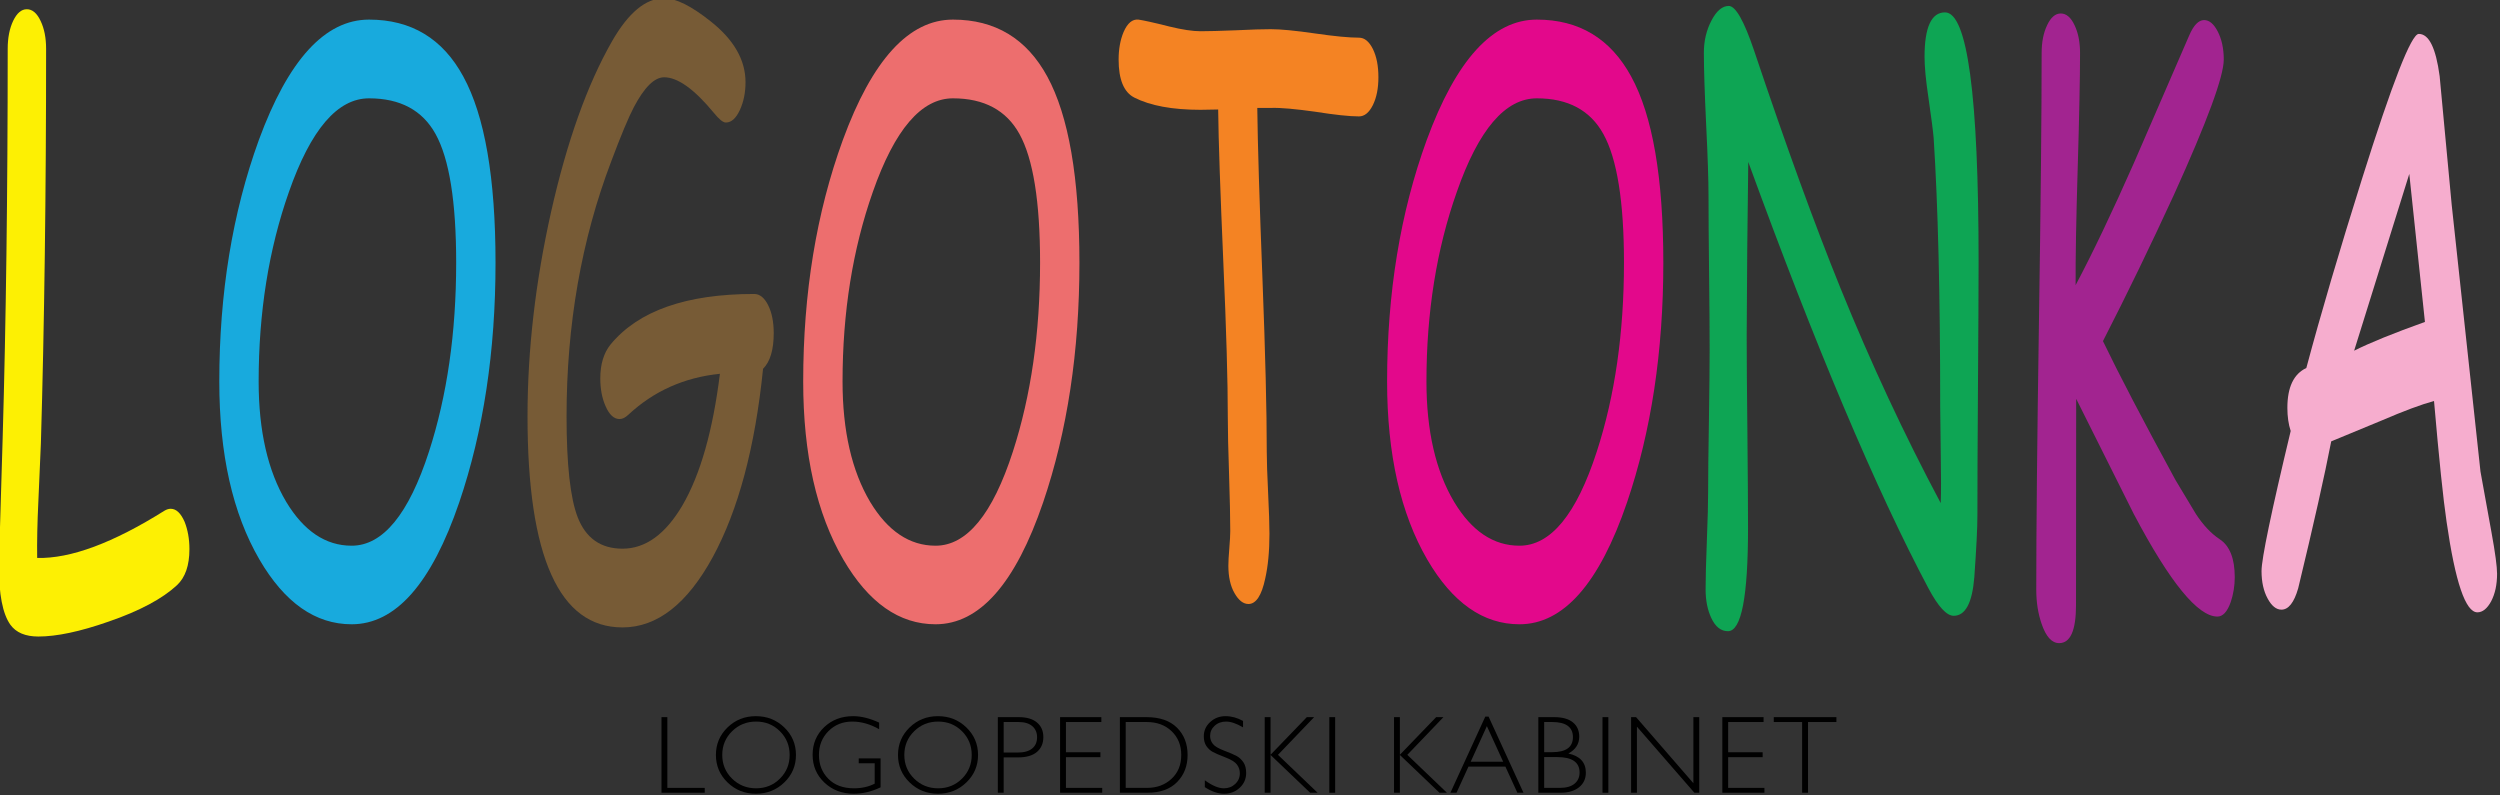 <?xml version="1.0" encoding="UTF-8" standalone="no"?> <svg xmlns="http://www.w3.org/2000/svg" xmlns:xlink="http://www.w3.org/1999/xlink" xmlns:serif="http://www.serif.com/" width="100%" height="100%" viewBox="0 0 1352 430" version="1.1" xml:space="preserve" style="fill-rule:evenodd;clip-rule:evenodd;stroke-linejoin:round;stroke-miterlimit:2;"><rect x="0" y="0" width="1352" height="430" fill="#333333" stroke="none"/> <g transform="matrix(4.273,0,0,8.498,-7101.45,-17694.3)"> <path d="M1684.34,2119.41C1682.5,2120.27 1679.62,2121.05 1675.68,2121.73C1672.05,2122.37 1669.09,2122.68 1666.79,2122.68C1665.15,2122.68 1663.97,2122.43 1663.25,2121.93C1662.27,2121.24 1661.79,2119.99 1661.79,2118.17L1662.27,2110.09C1662.7,2102.63 1662.91,2094.36 1662.91,2085.28C1662.91,2084.58 1663.14,2083.99 1663.6,2083.5C1664.07,2083.01 1664.64,2082.76 1665.33,2082.76C1666.03,2082.76 1666.61,2083.01 1667.07,2083.5C1667.54,2083.99 1667.77,2084.58 1667.77,2085.28C1667.77,2094.48 1667.55,2102.84 1667.11,2110.38L1666.79,2114.09C1666.66,2115.44 1666.61,2116.64 1666.64,2117.68C1670.89,2117.73 1676.26,2116.72 1682.76,2114.67C1683.03,2114.59 1683.29,2114.55 1683.54,2114.55C1684.24,2114.55 1684.82,2114.83 1685.3,2115.38C1685.7,2115.89 1685.91,2116.47 1685.91,2117.12C1685.91,2118.16 1685.38,2118.92 1684.34,2119.41Z" style="fill:rgb(253,240,3);fill-rule:nonzero;"></path> </g> <g transform="matrix(4.273,0,0,8.498,-7101.45,-17694.3)"> <path d="M1706.44,2121.9C1701.85,2121.9 1697.96,2120.53 1694.77,2117.78C1691.38,2114.85 1689.69,2111.07 1689.69,2106.45C1689.69,2100.82 1691.36,2095.7 1694.69,2091.09C1698.42,2085.98 1703.07,2083.42 1708.64,2083.42C1713.99,2083.42 1717.97,2084.63 1720.57,2087.04C1723.29,2089.54 1724.65,2093.5 1724.65,2098.9C1724.65,2104.53 1723.12,2109.61 1720.06,2114.14C1716.55,2119.31 1712.01,2121.9 1706.44,2121.9ZM1708.64,2088.43C1704.65,2088.43 1701.27,2090.41 1698.5,2094.39C1695.95,2098.03 1694.67,2102.05 1694.67,2106.45C1694.67,2109.59 1695.83,2112.14 1698.16,2114.11C1700.39,2115.97 1703.15,2116.9 1706.44,2116.9C1710.39,2116.9 1713.66,2114.9 1716.23,2110.91C1718.52,2107.35 1719.67,2103.35 1719.67,2098.9C1719.67,2095.01 1718.8,2092.28 1717.06,2090.7C1715.4,2089.19 1712.59,2088.43 1708.64,2088.43Z" style="fill:rgb(24,170,221);fill-rule:nonzero;"></path> </g> <g transform="matrix(4.273,0,0,8.498,-7101.45,-17694.3)"> <path d="M1758.51,2105.64C1757.5,2110.64 1755.38,2114.63 1752.15,2117.62C1748.92,2120.6 1745.11,2122.1 1740.72,2122.1C1736.71,2122.1 1733.71,2120.98 1731.71,2118.74C1729.7,2116.5 1728.7,2113.14 1728.7,2108.67C1728.7,2104.45 1729.7,2100.11 1731.69,2095.64C1733.69,2091.18 1736.25,2087.57 1739.37,2084.82C1741.46,2082.98 1743.66,2082.06 1745.99,2082.06C1747.47,2082.06 1749.42,2082.55 1751.85,2083.52C1754.81,2084.69 1756.29,2085.99 1756.29,2087.4C1756.29,2088.07 1756.05,2088.66 1755.56,2089.19C1755.07,2089.71 1754.49,2089.97 1753.8,2089.97C1753.44,2089.97 1752.94,2089.76 1752.29,2089.36C1749.8,2087.84 1747.7,2087.09 1745.99,2087.09C1744.77,2087.09 1743.49,2087.72 1742.16,2088.99C1741.49,2089.63 1740.53,2090.78 1739.28,2092.46C1735.52,2097.44 1733.64,2102.84 1733.64,2108.67C1733.64,2111.73 1734.11,2113.87 1735.05,2115.09C1736.08,2116.42 1737.97,2117.09 1740.72,2117.09C1743.63,2117.09 1746.16,2116.17 1748.31,2114.33C1750.57,2112.38 1752.15,2109.59 1753.05,2105.96C1748.54,2106.19 1744.67,2107.06 1741.45,2108.57C1741.07,2108.75 1740.71,2108.84 1740.35,2108.84C1739.63,2108.84 1739.04,2108.56 1738.57,2108.01C1738.13,2107.51 1737.91,2106.92 1737.91,2106.25C1737.91,2105.36 1738.34,2104.64 1739.2,2104.1C1742.72,2101.95 1748.78,2100.88 1757.39,2100.88C1758.09,2100.88 1758.68,2101.12 1759.15,2101.59C1759.62,2102.06 1759.86,2102.66 1759.86,2103.37C1759.86,2104.43 1759.41,2105.19 1758.51,2105.64Z" style="fill:rgb(119,91,54);fill-rule:nonzero;"></path> </g> <g transform="matrix(4.273,0,0,8.498,-7101.45,-17694.3)"> <path d="M1780.34,2121.9C1775.75,2121.9 1771.86,2120.53 1768.67,2117.78C1765.28,2114.85 1763.59,2111.07 1763.59,2106.45C1763.59,2100.82 1765.26,2095.7 1768.6,2091.09C1772.32,2085.98 1776.97,2083.42 1782.54,2083.42C1787.89,2083.42 1791.87,2084.63 1794.48,2087.04C1797.19,2089.54 1798.55,2093.5 1798.55,2098.9C1798.55,2104.53 1797.02,2109.61 1793.96,2114.14C1790.45,2119.31 1785.91,2121.9 1780.34,2121.9ZM1782.54,2088.43C1778.55,2088.43 1775.17,2090.41 1772.4,2094.39C1769.85,2098.03 1768.57,2102.05 1768.57,2106.45C1768.57,2109.59 1769.74,2112.14 1772.06,2114.11C1774.29,2115.97 1777.05,2116.9 1780.34,2116.9C1784.3,2116.9 1787.56,2114.9 1790.13,2110.91C1792.42,2107.35 1793.57,2103.35 1793.57,2098.9C1793.57,2095.01 1792.7,2092.28 1790.96,2090.7C1789.3,2089.19 1786.49,2088.43 1782.54,2088.43Z" style="fill:rgb(237,110,110);fill-rule:nonzero;"></path> </g> <g transform="matrix(4.273,0,0,8.498,-7101.45,-17694.3)"> <path d="M1833.93,2089.58C1832.72,2089.58 1830.87,2089.48 1828.36,2089.28C1825.92,2089.11 1824.07,2089.02 1822.8,2089.04L1821.06,2089.04C1821.11,2091.29 1821.33,2094.93 1821.72,2099.98C1822.08,2104.68 1822.26,2108.34 1822.26,2110.94C1822.26,2111.51 1822.32,2112.37 1822.43,2113.53C1822.54,2114.68 1822.6,2115.55 1822.6,2116.14C1822.6,2117.25 1822.42,2118.2 1822.06,2119C1821.61,2120.07 1820.9,2120.61 1819.94,2120.61C1819.29,2120.61 1818.7,2120.38 1818.18,2119.92C1817.66,2119.47 1817.4,2118.88 1817.4,2118.17C1817.4,2117.92 1817.44,2117.55 1817.52,2117.07C1817.6,2116.58 1817.64,2116.21 1817.64,2115.97C1817.64,2115.17 1817.59,2113.97 1817.49,2112.38C1817.38,2110.78 1817.33,2109.58 1817.33,2108.77C1817.33,2106.44 1817.14,2103.17 1816.77,2098.95C1816.38,2094.39 1816.15,2091.12 1816.11,2089.14L1813.88,2089.16C1810.32,2089.16 1807.52,2088.9 1805.49,2088.38C1804.17,2088.04 1803.51,2087.23 1803.51,2085.96C1803.51,2085.3 1803.72,2084.71 1804.14,2084.21C1804.63,2083.64 1805.26,2083.38 1806.02,2083.42C1806.59,2083.46 1807.89,2083.6 1809.93,2083.86C1811.56,2084.06 1812.88,2084.16 1813.88,2084.16C1814.86,2084.16 1816.34,2084.14 1818.33,2084.1C1820.31,2084.05 1821.8,2084.03 1822.77,2084.03C1824.03,2084.03 1825.88,2084.12 1828.35,2084.3C1830.82,2084.48 1832.67,2084.57 1833.93,2084.57C1834.63,2084.57 1835.21,2084.81 1835.69,2085.29C1836.16,2085.77 1836.39,2086.37 1836.39,2087.09C1836.39,2087.79 1836.16,2088.38 1835.69,2088.86C1835.21,2089.34 1834.63,2089.58 1833.93,2089.58Z" style="fill:rgb(244,131,35);fill-rule:nonzero;"></path> </g> <g transform="matrix(4.273,0,0,8.498,-7101.45,-17694.3)"> <path d="M1854.24,2121.9C1849.65,2121.9 1845.76,2120.53 1842.57,2117.78C1839.19,2114.85 1837.49,2111.07 1837.49,2106.45C1837.49,2100.82 1839.16,2095.7 1842.5,2091.09C1846.23,2085.98 1850.87,2083.42 1856.44,2083.42C1861.79,2083.42 1865.77,2084.63 1868.38,2087.04C1871.1,2089.54 1872.45,2093.5 1872.45,2098.9C1872.45,2104.53 1870.92,2109.61 1867.86,2114.14C1864.35,2119.31 1859.81,2121.9 1854.24,2121.9ZM1856.44,2088.43C1852.45,2088.43 1849.07,2090.41 1846.31,2094.39C1843.75,2098.03 1842.47,2102.05 1842.47,2106.45C1842.47,2109.59 1843.64,2112.14 1845.97,2114.11C1848.19,2115.97 1850.95,2116.9 1854.24,2116.9C1858.2,2116.9 1861.46,2114.9 1864.03,2110.91C1866.33,2107.35 1867.47,2103.35 1867.47,2098.9C1867.47,2095.01 1866.6,2092.28 1864.86,2090.7C1863.2,2089.19 1860.39,2088.43 1856.44,2088.43Z" style="fill:rgb(227,8,139);fill-rule:nonzero;"></path> </g> <g transform="matrix(4.273,0,0,8.498,-7101.45,-17694.3)"> <path d="M1912.2,2114.99C1912.2,2115.77 1912.07,2117.07 1911.81,2118.9C1911.55,2120.54 1910.68,2121.36 1909.2,2121.36C1908.3,2121.36 1907.24,2120.78 1906,2119.61C1899.38,2113.34 1891.77,2104.3 1883.2,2092.48L1883.07,2098.02L1883,2103.59C1883,2104.94 1883.03,2106.97 1883.09,2109.67C1883.14,2112.37 1883.17,2114.41 1883.17,2115.77C1883.17,2120.15 1882.33,2122.34 1880.63,2122.34C1879.74,2122.34 1879.03,2122.06 1878.51,2121.49C1878.04,2120.98 1877.8,2120.38 1877.8,2119.68C1877.8,2119 1877.85,2117.96 1877.96,2116.58C1878.07,2115.2 1878.12,2114.16 1878.12,2113.48C1878.12,2112.47 1878.15,2110.96 1878.22,2108.95C1878.28,2106.94 1878.31,2105.43 1878.31,2104.42C1878.31,2103.35 1878.29,2101.72 1878.24,2099.55C1878.19,2097.38 1878.17,2095.75 1878.17,2094.68C1878.17,2093.65 1878.07,2092.13 1877.87,2090.1C1877.68,2088.07 1877.58,2086.55 1877.58,2085.52C1877.58,2084.78 1877.9,2084.09 1878.55,2083.47C1879.19,2082.86 1879.92,2082.55 1880.73,2082.55C1881.59,2082.55 1882.66,2083.49 1883.93,2085.38C1887.98,2091.45 1891.63,2096.49 1894.87,2100.51C1898.72,2105.28 1902.95,2109.84 1907.56,2114.19C1907.61,2113.49 1907.61,2112.45 1907.56,2111.09L1907.49,2108.01C1907.49,2100.86 1907.21,2095.18 1906.66,2090.94C1906.59,2090.52 1906.37,2089.67 1906,2088.38C1905.67,2087.27 1905.51,2086.41 1905.51,2085.79C1905.51,2083.91 1906.37,2082.96 1908.1,2082.96C1910.93,2082.96 1912.35,2088.24 1912.35,2098.8C1912.35,2100.61 1912.32,2103.31 1912.27,2106.9C1912.22,2110.49 1912.2,2113.18 1912.2,2114.99Z" style="fill:rgb(14,165,84);fill-rule:nonzero;"></path> </g> <g transform="matrix(4.273,0,0,8.498,-7101.45,-17694.3)"> <path d="M1942.57,2121.41C1940.1,2121.41 1936.57,2119.24 1932,2114.89L1924.7,2107.55L1924.7,2107.89L1924.68,2120.68C1924.68,2122.29 1923.97,2123.1 1922.55,2123.1C1921.62,2123.1 1920.88,2122.69 1920.33,2121.88C1919.87,2121.21 1919.65,2120.49 1919.65,2119.7C1919.65,2115.89 1919.76,2110.2 1919.99,2102.61C1920.22,2095.03 1920.33,2089.34 1920.33,2085.55C1920.33,2084.85 1920.56,2084.26 1921.03,2083.77C1921.49,2083.28 1922.06,2083.03 1922.75,2083.03C1923.45,2083.03 1924.03,2083.28 1924.49,2083.77C1924.96,2084.26 1925.19,2084.85 1925.19,2085.55C1925.19,2087.13 1925.09,2089.59 1924.89,2092.92C1924.7,2096.14 1924.61,2098.61 1924.63,2100.32C1926.81,2098.25 1929.27,2095.66 1932.02,2092.53L1939.03,2084.4C1939.58,2083.77 1940.2,2083.45 1940.89,2083.45C1941.54,2083.45 1942.12,2083.69 1942.62,2084.18C1943.12,2084.67 1943.38,2085.26 1943.38,2085.96C1943.38,2087.04 1941.28,2089.9 1937.08,2094.56C1934.18,2097.73 1931.19,2100.84 1928.09,2103.88C1930.05,2105.93 1933.11,2108.88 1937.27,2112.72L1939.84,2114.87C1940.77,2115.59 1941.77,2116.12 1942.84,2116.48C1944.13,2116.9 1944.77,2117.71 1944.77,2118.9C1944.77,2119.45 1944.6,2119.98 1944.26,2120.49C1943.83,2121.1 1943.27,2121.41 1942.57,2121.41Z" style="fill:rgb(162,36,144);fill-rule:nonzero;"></path> </g> <g transform="matrix(4.273,0,0,8.498,-7101.45,-17694.3)"> <path d="M1975.48,2121.14C1973.98,2121.14 1972.68,2119.22 1971.58,2115.38C1971.15,2113.92 1970.62,2111.35 1969.99,2107.69C1968.33,2107.92 1966.15,2108.33 1963.47,2108.91L1956.98,2110.26C1956.16,2112.39 1954.77,2115.51 1952.8,2119.61C1952.28,2120.52 1951.57,2120.97 1950.68,2120.97C1950.03,2120.97 1949.44,2120.74 1948.93,2120.26C1948.42,2119.79 1948.16,2119.21 1948.16,2118.51C1948.16,2117.73 1949.39,2114.76 1951.85,2109.6C1951.57,2109.17 1951.43,2108.68 1951.43,2108.13C1951.43,2106.81 1952.23,2105.97 1953.83,2105.59C1955.68,2102.11 1958.03,2098.11 1960.86,2093.58C1964.72,2087.41 1967.12,2084.33 1968.06,2084.33C1969.35,2084.33 1970.22,2085.22 1970.7,2087.01L1972.23,2095.22L1975.87,2112.18L1977.26,2116.04C1977.74,2117.36 1977.97,2118.24 1977.97,2118.68C1977.97,2119.38 1977.72,2119.96 1977.22,2120.44C1976.71,2120.91 1976.13,2121.14 1975.48,2121.14ZM1966.86,2093.24L1959.88,2104.49C1961.85,2103.99 1964.84,2103.38 1968.84,2102.66L1966.86,2093.24Z" style="fill:rgb(246,173,206);fill-rule:nonzero;"></path> </g> <g transform="matrix(1.199,0,0,1.199,-1386.35,-2063.6)"> <path d="M1457.26,2044.56L1457.26,2076.47L1474.12,2076.47L1474.12,2078.66L1454.62,2078.66L1454.62,2044.56L1457.26,2044.56Z" style="fill-rule:nonzero;"></path> </g> <g transform="matrix(1.199,0,0,1.199,-1386.35,-2063.6)"> <path d="M1497.18,2044.12C1502.23,2044.12 1506.5,2045.82 1510.01,2049.21C1513.52,2052.6 1515.27,2056.74 1515.27,2061.62C1515.27,2066.49 1513.52,2070.62 1510.01,2074.01C1506.5,2077.41 1502.23,2079.11 1497.18,2079.11C1492.15,2079.11 1487.89,2077.41 1484.4,2074.01C1480.91,2070.62 1479.16,2066.49 1479.16,2061.62C1479.16,2056.74 1480.91,2052.6 1484.4,2049.21C1487.89,2045.82 1492.15,2044.12 1497.18,2044.12ZM1497.28,2076.66C1501.53,2076.66 1505.11,2075.21 1508.03,2072.3C1510.95,2069.4 1512.42,2065.84 1512.42,2061.62C1512.42,2057.39 1510.95,2053.82 1508.03,2050.92C1505.11,2048.01 1501.53,2046.56 1497.28,2046.56C1493.02,2046.56 1489.41,2048.01 1486.45,2050.92C1483.5,2053.82 1482.02,2057.39 1482.02,2061.62C1482.02,2065.84 1483.5,2069.4 1486.45,2072.3C1489.41,2075.21 1493.02,2076.66 1497.28,2076.66Z" style="fill-rule:nonzero;"></path> </g> <g transform="matrix(1.199,0,0,1.199,-1386.35,-2063.6)"> <path d="M1552.78,2047.02L1552.78,2050C1548.75,2047.71 1544.72,2046.56 1540.7,2046.56C1536.38,2046.56 1532.8,2047.99 1529.93,2050.86C1527.07,2053.72 1525.63,2057.31 1525.63,2061.62C1525.63,2065.94 1527.05,2069.52 1529.88,2072.38C1532.71,2075.24 1536.56,2076.66 1541.43,2076.66C1544.94,2076.66 1548.06,2075.96 1550.78,2074.56L1550.78,2065.36L1543.58,2065.36L1543.58,2063.16L1553.44,2063.16L1553.44,2076.22C1549.42,2078.14 1545.38,2079.11 1541.33,2079.11C1536.04,2079.11 1531.63,2077.43 1528.09,2074.07C1524.55,2070.72 1522.78,2066.54 1522.78,2061.53C1522.78,2056.55 1524.52,2052.4 1527.99,2049.09C1531.47,2045.78 1535.83,2044.12 1541.09,2044.12C1544.67,2044.12 1548.57,2045.09 1552.78,2047.02Z" style="fill-rule:nonzero;"></path> </g> <g transform="matrix(1.199,0,0,1.199,-1386.35,-2063.6)"> <path d="M1579.31,2044.12C1584.35,2044.12 1588.63,2045.82 1592.13,2049.21C1595.64,2052.6 1597.4,2056.74 1597.4,2061.62C1597.4,2066.49 1595.64,2070.62 1592.13,2074.01C1588.63,2077.41 1584.35,2079.11 1579.31,2079.11C1574.28,2079.11 1570.02,2077.41 1566.53,2074.01C1563.03,2070.62 1561.29,2066.49 1561.29,2061.62C1561.29,2056.74 1563.03,2052.6 1566.53,2049.21C1570.02,2045.82 1574.28,2044.12 1579.31,2044.12ZM1579.4,2076.66C1583.65,2076.66 1587.24,2075.21 1590.16,2072.3C1593.08,2069.4 1594.54,2065.84 1594.54,2061.62C1594.54,2057.39 1593.08,2053.82 1590.16,2050.92C1587.24,2048.01 1583.65,2046.56 1579.4,2046.56C1575.14,2046.56 1571.53,2048.01 1568.58,2050.92C1565.62,2053.82 1564.14,2057.39 1564.14,2061.62C1564.14,2065.84 1565.62,2069.4 1568.58,2072.3C1571.53,2075.21 1575.14,2076.66 1579.4,2076.66Z" style="fill-rule:nonzero;"></path> </g> <g transform="matrix(1.199,0,0,1.199,-1386.35,-2063.6)"> <path d="M1606.32,2044.56L1615.72,2044.56C1619.31,2044.56 1622.07,2045.36 1623.98,2046.98C1625.89,2048.59 1626.85,2050.78 1626.85,2053.57C1626.85,2056.38 1625.88,2058.61 1623.96,2060.26C1622.03,2061.9 1619.2,2062.72 1615.47,2062.72L1608.95,2062.72L1608.95,2078.66L1606.32,2078.66L1606.32,2044.56ZM1608.95,2046.76L1608.95,2060.53L1615.3,2060.53C1618.15,2060.53 1620.32,2059.92 1621.8,2058.72C1623.28,2057.51 1624.02,2055.81 1624.02,2053.62C1624.02,2051.52 1623.29,2049.85 1621.85,2048.61C1620.4,2047.37 1618.32,2046.76 1615.62,2046.76L1608.95,2046.76Z" style="fill-rule:nonzero;"></path> </g> <g transform="matrix(1.199,0,0,1.199,-1386.35,-2063.6)"> <path d="M1653.01,2044.56L1653.01,2046.76L1637.04,2046.76L1637.04,2060.4L1652.59,2060.4L1652.59,2062.62L1637.04,2062.62L1637.04,2076.47L1653.4,2076.47L1653.4,2078.66L1634.4,2078.66L1634.4,2044.56L1653.01,2044.56Z" style="fill-rule:nonzero;"></path> </g> <g transform="matrix(1.199,0,0,1.199,-1386.35,-2063.6)"> <path d="M1661.37,2044.56L1673.31,2044.56C1679.34,2044.56 1683.95,2046.15 1687.13,2049.32C1690.32,2052.49 1691.91,2056.6 1691.91,2061.62C1691.91,2066.56 1690.33,2070.63 1687.18,2073.84C1684.04,2077.06 1679.56,2078.66 1673.77,2078.66L1661.37,2078.66L1661.37,2044.56ZM1664,2046.76L1664,2076.47L1673.62,2076.47C1678.03,2076.47 1681.71,2075.11 1684.64,2072.4C1687.58,2069.69 1689.05,2066.1 1689.05,2061.62C1689.05,2057.25 1687.6,2053.67 1684.71,2050.91C1681.81,2048.14 1678.06,2046.76 1673.45,2046.76L1664,2046.76Z" style="fill-rule:nonzero;"></path> </g> <g transform="matrix(1.199,0,0,1.199,-1386.35,-2063.6)"> <path d="M1716.92,2046.27L1716.92,2049.17C1713.96,2047.43 1711.41,2046.56 1709.28,2046.56C1707.23,2046.56 1705.51,2047.18 1704.14,2048.43C1702.76,2049.67 1702.07,2051.22 1702.07,2053.05C1702.07,2054.37 1702.48,2055.56 1703.3,2056.62C1704.11,2057.68 1705.81,2058.69 1708.4,2059.67C1710.99,2060.65 1712.87,2061.46 1714.06,2062.11C1715.25,2062.76 1716.26,2063.71 1717.09,2064.94C1717.92,2066.18 1718.33,2067.78 1718.33,2069.75C1718.33,2072.37 1717.37,2074.59 1715.45,2076.39C1713.53,2078.2 1711.19,2079.11 1708.42,2079.11C1705.59,2079.11 1702.68,2078.11 1699.68,2076.13L1699.68,2073.03C1702.99,2075.45 1705.85,2076.66 1708.28,2076.66C1710.29,2076.66 1712,2076.01 1713.39,2074.7C1714.78,2073.39 1715.48,2071.78 1715.48,2069.88C1715.48,2068.43 1715.05,2067.12 1714.18,2065.96C1713.32,2064.79 1711.57,2063.71 1708.93,2062.7C1706.3,2061.69 1704.41,2060.88 1703.28,2060.26C1702.15,2059.64 1701.19,2058.76 1700.4,2057.61C1699.61,2056.46 1699.22,2054.98 1699.22,2053.18C1699.22,2050.67 1700.18,2048.53 1702.1,2046.77C1704.02,2045 1706.33,2044.12 1709.03,2044.12C1711.68,2044.12 1714.31,2044.84 1716.92,2046.27Z" style="fill-rule:nonzero;"></path> </g> <g transform="matrix(1.199,0,0,1.199,-1386.35,-2063.6)"> <path d="M1748.98,2044.56L1732.67,2061.57L1750.55,2078.66L1747.18,2078.66L1729.33,2061.62L1729.33,2078.66L1726.69,2078.66L1726.69,2044.56L1729.33,2044.56L1729.33,2061.53L1745.69,2044.56L1748.98,2044.56Z" style="fill-rule:nonzero;"></path> </g> <g transform="matrix(1.199,0,0,1.199,-1386.35,-2063.6)"> <rect x="1755.83" y="2044.56" width="2.637" height="34.106" style="fill-rule:nonzero;"></rect> </g> <g transform="matrix(1.199,0,0,1.199,-1386.35,-2063.6)"> <path d="M1807.31,2044.56L1791.01,2061.57L1808.88,2078.66L1805.51,2078.66L1787.66,2061.62L1787.66,2078.66L1785.02,2078.66L1785.02,2044.56L1787.66,2044.56L1787.66,2061.53L1804.02,2044.56L1807.31,2044.56Z" style="fill-rule:nonzero;"></path> </g> <g transform="matrix(1.199,0,0,1.199,-1386.35,-2063.6)"> <path d="M1827.66,2044.31L1843.41,2078.66L1840.65,2078.66L1835.25,2066.87L1818.6,2066.87L1813.21,2078.66L1810.45,2078.66L1826.19,2044.31L1827.66,2044.31ZM1834.25,2064.68L1826.9,2048.61L1819.6,2064.68L1834.25,2064.68Z" style="fill-rule:nonzero;"></path> </g> <g transform="matrix(1.199,0,0,1.199,-1386.35,-2063.6)"> <path d="M1850.11,2044.56L1857.21,2044.56C1860.94,2044.56 1863.76,2045.34 1865.68,2046.9C1867.6,2048.47 1868.56,2050.62 1868.56,2053.37C1868.56,2056.66 1866.93,2059.19 1863.66,2060.97C1868.91,2062.1 1871.54,2064.99 1871.54,2069.61C1871.54,2072.37 1870.51,2074.58 1868.45,2076.21C1866.39,2077.85 1863.61,2078.66 1860.09,2078.66L1850.11,2078.66L1850.11,2044.56ZM1852.74,2046.76L1852.74,2060.36L1856.4,2060.36C1862.61,2060.36 1865.71,2058.09 1865.71,2053.57C1865.71,2049.03 1862.57,2046.76 1856.31,2046.76L1852.74,2046.76ZM1852.74,2062.58L1852.74,2076.47L1859.8,2076.47C1862.71,2076.47 1864.93,2075.84 1866.44,2074.59C1867.95,2073.34 1868.71,2071.66 1868.71,2069.56C1868.71,2064.9 1865.36,2062.58 1858.65,2062.58L1852.74,2062.58Z" style="fill-rule:nonzero;"></path> </g> <g transform="matrix(1.199,0,0,1.199,-1386.35,-2063.6)"> <rect x="1879.05" y="2044.56" width="2.637" height="34.106" style="fill-rule:nonzero;"></rect> </g> <g transform="matrix(1.199,0,0,1.199,-1386.35,-2063.6)"> <path d="M1922.68,2044.56L1922.68,2078.66L1920.49,2078.66L1894.58,2048.86L1894.58,2078.66L1891.95,2078.66L1891.95,2044.56L1894.19,2044.56L1920.05,2074.37L1920.05,2044.56L1922.68,2044.56Z" style="fill-rule:nonzero;"></path> </g> <g transform="matrix(1.199,0,0,1.199,-1386.35,-2063.6)"> <path d="M1951.7,2044.56L1951.7,2046.76L1935.73,2046.76L1935.73,2060.4L1951.28,2060.4L1951.28,2062.62L1935.73,2062.62L1935.73,2076.47L1952.09,2076.47L1952.09,2078.66L1933.1,2078.66L1933.1,2044.56L1951.7,2044.56Z" style="fill-rule:nonzero;"></path> </g> <g transform="matrix(1.199,0,0,1.199,-1386.35,-2063.6)"> <path d="M1984.55,2044.56L1984.55,2046.76L1971.75,2046.76L1971.75,2078.66L1969.09,2078.66L1969.09,2046.76L1956.3,2046.76L1956.3,2044.56L1984.55,2044.56Z" style="fill-rule:nonzero;"></path> </g> </svg> 